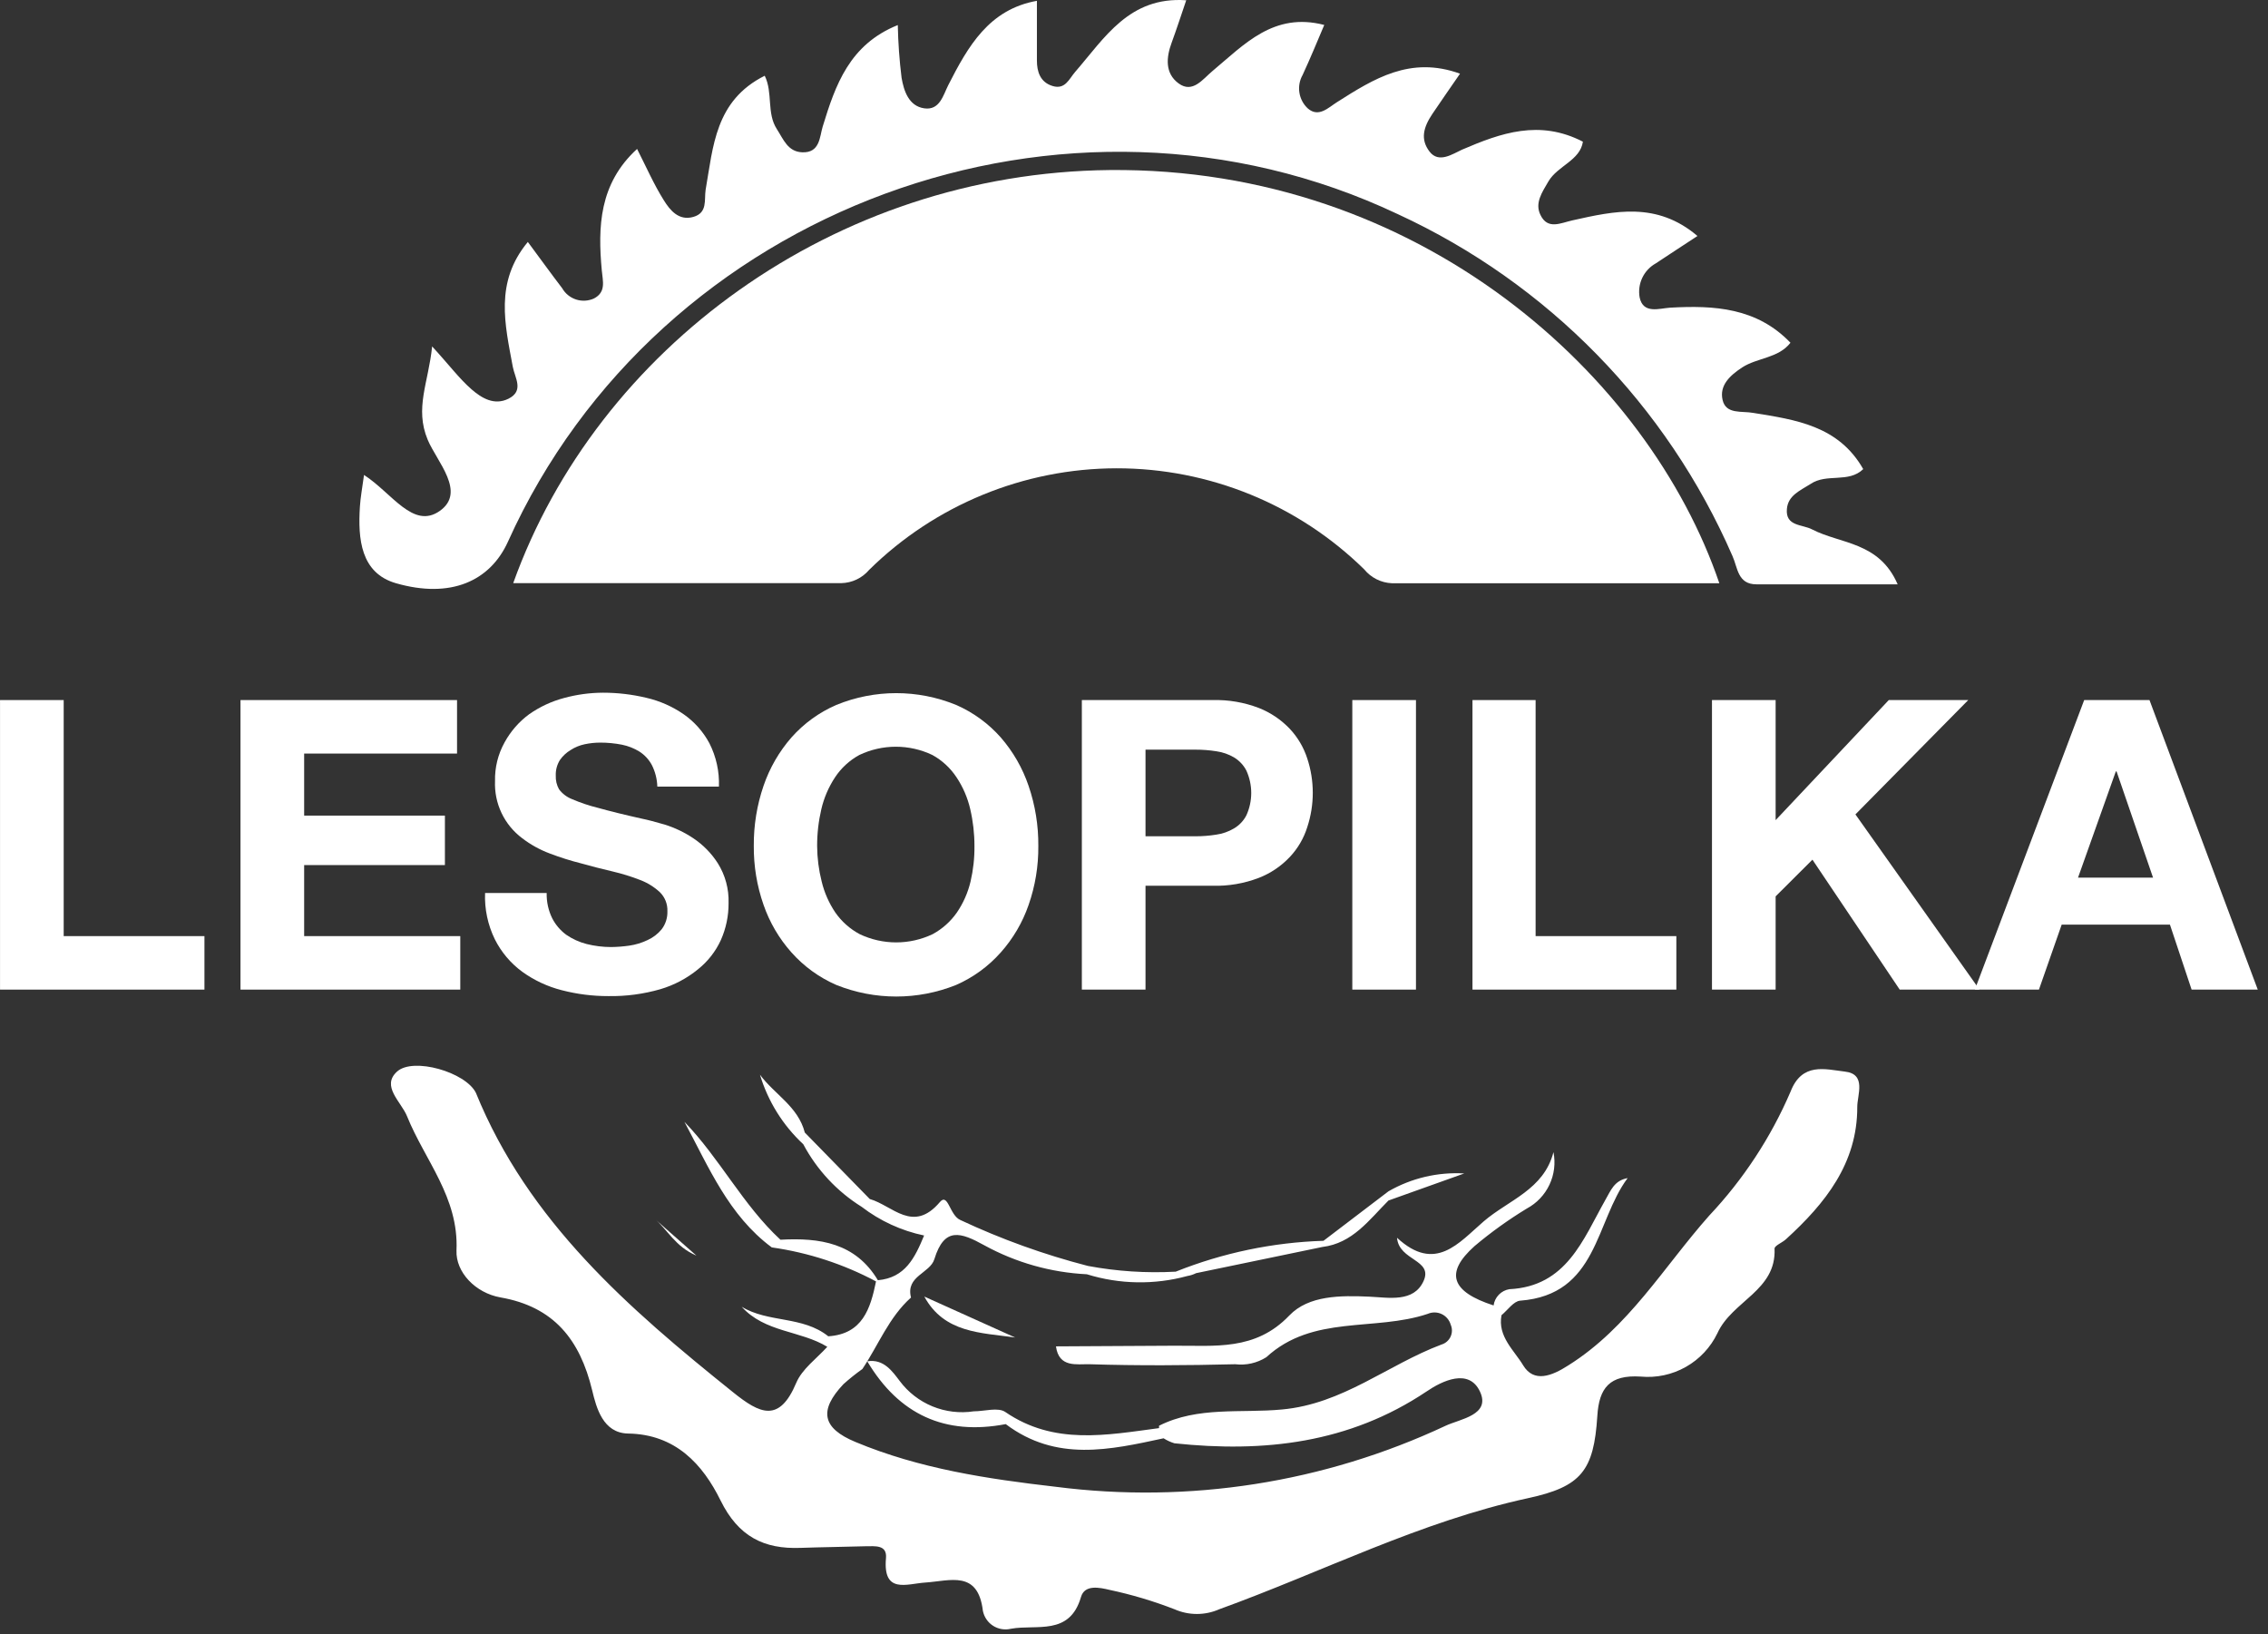 <svg width="161" height="116" viewBox="0 0 161 116" fill="none" xmlns="http://www.w3.org/2000/svg">
<rect x="0" y="0" width="161" height="116" fill="#333333" stroke="none"/>
<path d="M25.841 33.713C27.824 34.989 29.331 37.602 31.221 36.265C33.112 34.928 31.014 32.776 30.361 31.215C29.423 28.964 30.415 27.165 30.676 24.59C31.867 25.882 32.597 26.873 33.481 27.642C34.188 28.256 35.087 28.802 36.094 28.303C37.224 27.734 36.548 26.827 36.402 26.035C35.848 23.038 35.095 20.033 37.47 17.174C38.292 18.28 39.084 19.38 39.906 20.456C40.124 20.837 40.476 21.124 40.895 21.259C41.313 21.394 41.766 21.368 42.166 21.186C43.042 20.724 42.788 19.956 42.719 19.187C42.435 16.113 42.527 13.039 45.225 10.572C45.863 11.824 46.408 13.077 47.123 14.215C47.561 14.922 48.184 15.69 49.214 15.398C50.244 15.106 49.982 14.199 50.09 13.477C50.628 10.402 50.766 7.136 54.286 5.376C54.878 6.583 54.409 8.028 55.147 9.165C55.616 9.888 55.916 10.764 56.938 10.81C58.206 10.871 58.183 9.711 58.398 8.996C59.305 6.029 60.297 3.163 63.732 1.779C63.757 3.031 63.846 4.28 64.001 5.522C64.162 6.452 64.508 7.528 65.608 7.689C66.707 7.851 66.953 6.76 67.314 6.045C68.72 3.286 70.204 0.665 73.608 0.058C73.608 1.472 73.608 2.886 73.608 4.3C73.608 5.069 73.831 5.837 74.723 6.106C75.614 6.375 75.891 5.607 76.314 5.115C78.412 2.701 80.157 -0.265 84.207 0.019C83.869 1.011 83.538 2.033 83.169 3.04C82.8 4.046 82.67 5.192 83.669 5.922C84.668 6.652 85.383 5.614 86.075 5.038C88.334 3.155 90.409 0.841 94.006 1.771C93.507 2.947 93.015 4.146 92.469 5.322C92.254 5.702 92.174 6.143 92.241 6.574C92.308 7.005 92.518 7.401 92.838 7.697C93.607 8.366 94.291 7.643 94.898 7.259C97.511 5.599 100.116 3.947 103.644 5.23C102.999 6.168 102.33 7.121 101.684 8.081C101.039 9.042 100.816 9.888 101.477 10.756C102.138 11.625 103.129 10.918 103.782 10.625C106.549 9.434 109.285 8.466 112.367 10.057C112.168 11.394 110.577 11.763 109.923 12.87C109.478 13.638 108.932 14.407 109.355 15.26C109.87 16.328 110.784 15.829 111.614 15.644C114.604 14.976 117.609 14.291 120.499 16.751C119.484 17.42 118.508 18.05 117.54 18.695C117.121 18.93 116.785 19.289 116.58 19.723C116.375 20.157 116.31 20.644 116.395 21.116C116.648 22.315 117.801 21.885 118.562 21.839C121.69 21.662 124.711 21.839 127.101 24.329C126.24 25.436 124.749 25.382 123.673 26.081C122.82 26.642 122.044 27.342 122.282 28.387C122.52 29.432 123.642 29.156 124.465 29.309C127.47 29.794 130.513 30.216 132.266 33.298C131.221 34.313 129.676 33.575 128.531 34.351C127.762 34.836 126.924 35.174 126.847 36.134C126.74 37.372 127.939 37.21 128.638 37.579C130.652 38.624 133.396 38.44 134.71 41.476H124.68C123.35 41.476 123.358 40.3 122.989 39.478C118.322 28.745 109.868 20.106 99.24 15.206C75.691 4.054 46.754 14.73 36.063 38.44C34.795 41.253 31.99 42.514 28.109 41.399C25.603 40.677 25.403 38.248 25.549 35.965C25.588 35.327 25.711 34.659 25.841 33.713Z" fill="white"/>
<path d="M130.951 76.062C129.576 75.9 127.923 75.385 127.109 77.483C125.712 80.735 123.756 83.716 121.329 86.291C118.109 89.919 115.611 94.231 111.338 96.913C110.146 97.682 108.886 98.166 108.125 96.913C107.487 95.845 106.303 94.869 106.588 93.355C107.026 92.993 107.449 92.363 107.91 92.325C113.436 91.902 113.236 86.714 115.542 83.624C114.581 83.793 114.335 84.531 113.966 85.162C112.367 87.998 111.207 91.31 107.141 91.51C106.857 91.558 106.595 91.696 106.395 91.903C106.194 92.111 106.065 92.377 106.027 92.663C103.014 91.687 102.545 90.357 104.674 88.451C105.841 87.468 107.082 86.576 108.386 85.784C109.089 85.407 109.652 84.815 109.992 84.094C110.333 83.373 110.432 82.562 110.277 81.78C109.593 84.447 107.087 85.177 105.32 86.699C103.552 88.22 101.892 90.372 99.171 87.859C99.309 89.504 101.753 89.396 101.054 90.933C100.355 92.471 98.579 92.102 97.211 92.04C95.167 91.948 92.899 91.94 91.524 93.377C89.11 95.906 86.221 95.499 83.315 95.522L74.961 95.568C75.168 97.105 76.437 96.813 77.351 96.836C80.794 96.944 84.268 96.921 87.689 96.836C88.459 96.929 89.239 96.752 89.894 96.337C93.192 93.301 97.58 94.523 101.346 93.262C101.503 93.193 101.673 93.158 101.844 93.16C102.015 93.162 102.184 93.201 102.34 93.274C102.495 93.347 102.632 93.452 102.743 93.583C102.854 93.713 102.936 93.866 102.983 94.031C103.041 94.165 103.071 94.311 103.069 94.457C103.067 94.603 103.034 94.748 102.972 94.881C102.911 95.014 102.821 95.132 102.711 95.228C102.6 95.324 102.47 95.395 102.33 95.437C98.487 96.882 95.336 99.657 90.993 100.049C88.096 100.325 85.037 99.811 82.278 101.202C82.274 101.258 82.274 101.314 82.278 101.371C78.558 101.863 74.83 102.6 71.364 100.226C70.849 99.872 69.881 100.179 69.12 100.179C68.132 100.329 67.122 100.207 66.198 99.829C65.273 99.45 64.469 98.827 63.87 98.027C63.355 97.351 62.733 96.436 61.565 96.629C63.809 100.395 67.068 101.916 71.395 101.086C74.976 103.784 78.788 102.916 82.6 102.093C82.84 102.245 83.098 102.364 83.369 102.447C89.725 103.123 95.774 102.447 101.262 98.773C102.391 98.004 104.274 97.105 105.058 98.773C105.842 100.441 103.659 100.717 102.622 101.202C93.998 105.245 84.401 106.748 74.953 105.536C70.081 104.975 65.277 104.253 60.727 102.354C58.36 101.371 58.114 100.118 59.874 98.25C60.302 97.867 60.751 97.507 61.219 97.174C62.356 95.476 63.102 93.501 64.67 92.102C64.278 90.565 66.022 90.388 66.33 89.373C67.037 87.068 68.198 87.467 69.881 88.397C72.118 89.623 74.604 90.325 77.151 90.449C79.471 91.169 81.948 91.212 84.291 90.572C84.505 90.537 84.713 90.47 84.906 90.372L93.868 88.513C96.02 88.251 97.188 86.591 98.564 85.215L103.944 83.294C102.065 83.184 100.195 83.624 98.564 84.562L93.952 88.074C90.354 88.187 86.804 88.929 83.461 90.265C81.375 90.379 79.282 90.243 77.228 89.858C74.116 89.055 71.085 87.964 68.174 86.599C67.406 86.268 67.306 84.639 66.722 85.323C64.808 87.575 63.363 85.569 61.742 85.108L57.13 80.389C56.654 78.536 54.978 77.683 53.948 76.284C54.516 78.174 55.577 79.877 57.022 81.219C57.989 83.037 59.418 84.57 61.165 85.661C62.471 86.664 63.987 87.361 65.6 87.698C64.946 89.281 64.255 90.703 62.318 90.872C60.727 88.22 58.191 87.844 55.401 87.998C52.734 85.53 51.097 82.225 48.584 79.628C50.313 82.84 51.719 86.268 54.786 88.543C57.375 88.91 59.88 89.727 62.187 90.957C61.788 92.893 61.234 94.692 58.798 94.853C56.976 93.393 54.54 93.908 52.649 92.755C54.309 94.592 56.807 94.43 58.729 95.599C57.96 96.444 56.938 97.174 56.523 98.158C55.316 101.025 53.933 100.349 52.05 98.834C44.625 92.878 37.501 86.706 33.781 77.568C33.051 76.1 29.331 75.024 28.186 76.062C27.04 77.099 28.478 78.206 28.893 79.228C30.153 82.356 32.574 84.985 32.405 88.758C32.343 90.296 33.742 91.779 35.533 92.094C39.315 92.755 41.167 95.091 42.035 98.681C42.335 99.933 42.804 101.717 44.579 101.755C47.953 101.801 49.89 103.945 51.151 106.505C52.411 109.064 54.225 109.971 56.83 109.871C58.367 109.817 59.905 109.802 61.442 109.756C62.118 109.756 62.979 109.633 62.894 110.601C62.664 113.176 64.378 112.415 65.7 112.331C67.444 112.215 69.427 111.431 69.773 114.344C69.817 114.56 69.903 114.765 70.028 114.947C70.152 115.129 70.312 115.284 70.498 115.402C70.684 115.521 70.892 115.6 71.11 115.636C71.327 115.672 71.549 115.664 71.764 115.612C73.585 115.282 75.929 116.135 76.736 113.36C76.998 112.454 78.058 112.684 78.765 112.853C80.337 113.187 81.879 113.648 83.377 114.229C83.877 114.449 84.417 114.563 84.964 114.563C85.51 114.563 86.051 114.449 86.551 114.229C93.853 111.585 100.816 108.003 108.471 106.343C112.244 105.529 113.144 104.399 113.39 100.51C113.513 98.504 114.273 97.574 116.464 97.712C117.577 97.817 118.696 97.579 119.67 97.029C120.644 96.48 121.427 95.645 121.913 94.638C122.958 92.332 126.109 91.618 125.971 88.628C125.971 88.413 126.525 88.205 126.786 87.959C129.568 85.423 131.851 82.579 131.843 78.582C131.835 77.729 132.527 76.231 130.951 76.062Z" fill="white"/>
<path d="M72.063 94.938L65.615 92.033C67.029 94.63 69.635 94.592 72.063 94.938Z" fill="white"/>
<path d="M49.437 89.127L46.439 86.484C47.385 87.275 47.923 88.482 49.437 89.127Z" fill="white"/>
<path d="M78.773 12.07C59.182 12.27 42.381 24.79 36.432 41.392H59.728C60.103 41.383 60.473 41.295 60.812 41.133C61.151 40.972 61.452 40.74 61.695 40.454C66.378 35.839 72.686 33.249 79.261 33.241C85.835 33.234 92.15 35.811 96.842 40.415C97.081 40.708 97.379 40.947 97.717 41.117C98.055 41.286 98.424 41.383 98.802 41.399C106.526 41.399 114.258 41.399 122.051 41.399C117.056 26.719 100.808 11.863 78.773 12.07Z" fill="white"/>
<path d="M4.521 49.692V66.447H14.513V70.244H0.002V49.692H4.521Z" fill="white"/>
<path d="M32.444 49.692V53.489H21.591V57.893H31.583V61.405H21.591V66.447H32.674V70.244H17.072V49.692H32.444Z" fill="white"/>
<path d="M39.199 65.179C39.435 65.639 39.774 66.039 40.191 66.347C40.632 66.652 41.124 66.876 41.643 67.008C42.209 67.149 42.79 67.222 43.373 67.223C43.807 67.218 44.241 67.185 44.672 67.123C45.119 67.058 45.554 66.926 45.963 66.731C46.353 66.556 46.698 66.293 46.969 65.963C47.25 65.595 47.394 65.141 47.377 64.679C47.387 64.428 47.344 64.178 47.252 63.946C47.159 63.712 47.018 63.502 46.839 63.326C46.435 62.953 45.962 62.661 45.448 62.465C44.81 62.217 44.155 62.014 43.488 61.858C42.758 61.689 42.02 61.497 41.274 61.29C40.513 61.099 39.763 60.863 39.03 60.583C38.327 60.321 37.666 59.955 37.07 59.499C36.443 59.03 35.939 58.416 35.603 57.709C35.267 57.002 35.108 56.223 35.141 55.441C35.118 54.482 35.352 53.535 35.818 52.697C36.247 51.912 36.842 51.23 37.562 50.699C38.313 50.172 39.151 49.781 40.037 49.546C40.939 49.3 41.869 49.173 42.804 49.169C43.839 49.169 44.871 49.29 45.878 49.53C46.828 49.748 47.728 50.145 48.53 50.699C49.293 51.231 49.92 51.937 50.359 52.758C50.842 53.709 51.075 54.767 51.035 55.833H46.662C46.646 55.298 46.512 54.773 46.27 54.296C46.062 53.912 45.761 53.587 45.394 53.35C45.009 53.113 44.585 52.946 44.141 52.858C43.635 52.76 43.12 52.711 42.604 52.712C42.235 52.713 41.866 52.752 41.505 52.828C41.153 52.902 40.816 53.04 40.514 53.235C40.209 53.416 39.947 53.66 39.745 53.95C39.541 54.279 39.439 54.662 39.453 55.049C39.438 55.389 39.517 55.727 39.684 56.025C39.916 56.335 40.23 56.574 40.59 56.717C41.197 56.979 41.824 57.19 42.466 57.347C43.234 57.562 44.303 57.831 45.586 58.115C45.97 58.192 46.501 58.331 47.185 58.53C47.904 58.754 48.587 59.081 49.214 59.499C49.908 59.962 50.5 60.564 50.951 61.267C51.484 62.114 51.752 63.102 51.719 64.103C51.726 65.005 51.54 65.898 51.174 66.723C50.802 67.536 50.244 68.25 49.544 68.806C48.76 69.447 47.856 69.925 46.885 70.213C45.684 70.56 44.438 70.726 43.188 70.705C42.076 70.708 40.968 70.568 39.891 70.29C38.876 70.034 37.919 69.588 37.07 68.975C36.248 68.372 35.582 67.582 35.126 66.67C34.627 65.65 34.389 64.522 34.434 63.388H38.807C38.792 64.008 38.926 64.622 39.199 65.179Z" fill="white"/>
<path d="M54.202 55.779C54.633 54.516 55.307 53.349 56.185 52.344C57.064 51.352 58.15 50.565 59.367 50.038C62.093 48.921 65.148 48.921 67.875 50.038C69.085 50.567 70.166 51.354 71.041 52.344C71.916 53.35 72.587 54.517 73.016 55.779C73.487 57.154 73.721 58.599 73.708 60.052C73.721 61.478 73.487 62.895 73.016 64.241C72.586 65.482 71.915 66.626 71.041 67.607C70.164 68.595 69.084 69.382 67.875 69.913C65.145 71.01 62.097 71.01 59.367 69.913C58.151 69.384 57.066 68.597 56.185 67.607C55.307 66.622 54.633 65.473 54.202 64.226C53.731 62.88 53.498 61.463 53.51 60.037C53.499 58.589 53.733 57.149 54.202 55.779ZM58.329 62.573C58.518 63.358 58.846 64.102 59.297 64.771C59.744 65.413 60.337 65.94 61.027 66.308C61.836 66.693 62.721 66.893 63.617 66.893C64.513 66.893 65.398 66.693 66.207 66.308C66.893 65.938 67.482 65.411 67.928 64.771C68.383 64.104 68.711 63.359 68.897 62.573C69.09 61.747 69.183 60.901 69.174 60.052C69.176 59.17 69.075 58.291 68.874 57.431C68.689 56.629 68.361 55.866 67.905 55.18C67.469 54.517 66.878 53.971 66.184 53.589C65.374 53.204 64.49 53.004 63.594 53.004C62.698 53.004 61.813 53.204 61.004 53.589C60.306 53.969 59.712 54.516 59.274 55.18C58.821 55.867 58.493 56.63 58.306 57.431C58.105 58.291 58.004 59.17 58.006 60.052C58.012 60.903 58.12 61.749 58.329 62.573Z" fill="white"/>
<path d="M86.082 49.692C87.202 49.662 88.317 49.853 89.364 50.253C90.196 50.582 90.946 51.088 91.562 51.736C92.124 52.337 92.546 53.053 92.799 53.835C93.322 55.419 93.322 57.13 92.799 58.715C92.552 59.504 92.129 60.226 91.562 60.829C90.949 61.48 90.198 61.987 89.364 62.312C88.317 62.713 87.202 62.903 86.082 62.873H81.317V70.244H76.798V49.692H86.082ZM84.845 59.361C85.344 59.362 85.843 59.324 86.336 59.245C86.784 59.183 87.215 59.031 87.604 58.8C87.978 58.578 88.281 58.256 88.48 57.87C88.705 57.372 88.822 56.832 88.822 56.286C88.822 55.74 88.705 55.201 88.48 54.703C88.284 54.32 87.986 53.999 87.619 53.773C87.231 53.542 86.799 53.39 86.351 53.327C85.858 53.249 85.359 53.211 84.86 53.212H81.317V59.361H84.845Z" fill="white"/>
<path d="M100.516 49.692V70.244H95.997V49.692H100.516Z" fill="white"/>
<path d="M109.009 49.692V66.447H119V70.244H104.528V49.692H109.009Z" fill="white"/>
<path d="M126.048 49.692V58.215L134.08 49.692H139.721L131.712 57.808L140.52 70.244H134.856L128.661 61.021L126.048 63.626V70.244H121.529V49.692H126.048Z" fill="white"/>
<path d="M152.587 49.692L160.273 70.244H155.577L154.039 65.632H146.354L144.74 70.244H140.19L147.952 49.692H152.587ZM152.84 62.297L150.25 54.757H150.197L147.514 62.297H152.84Z" fill="white"/>
</svg>
